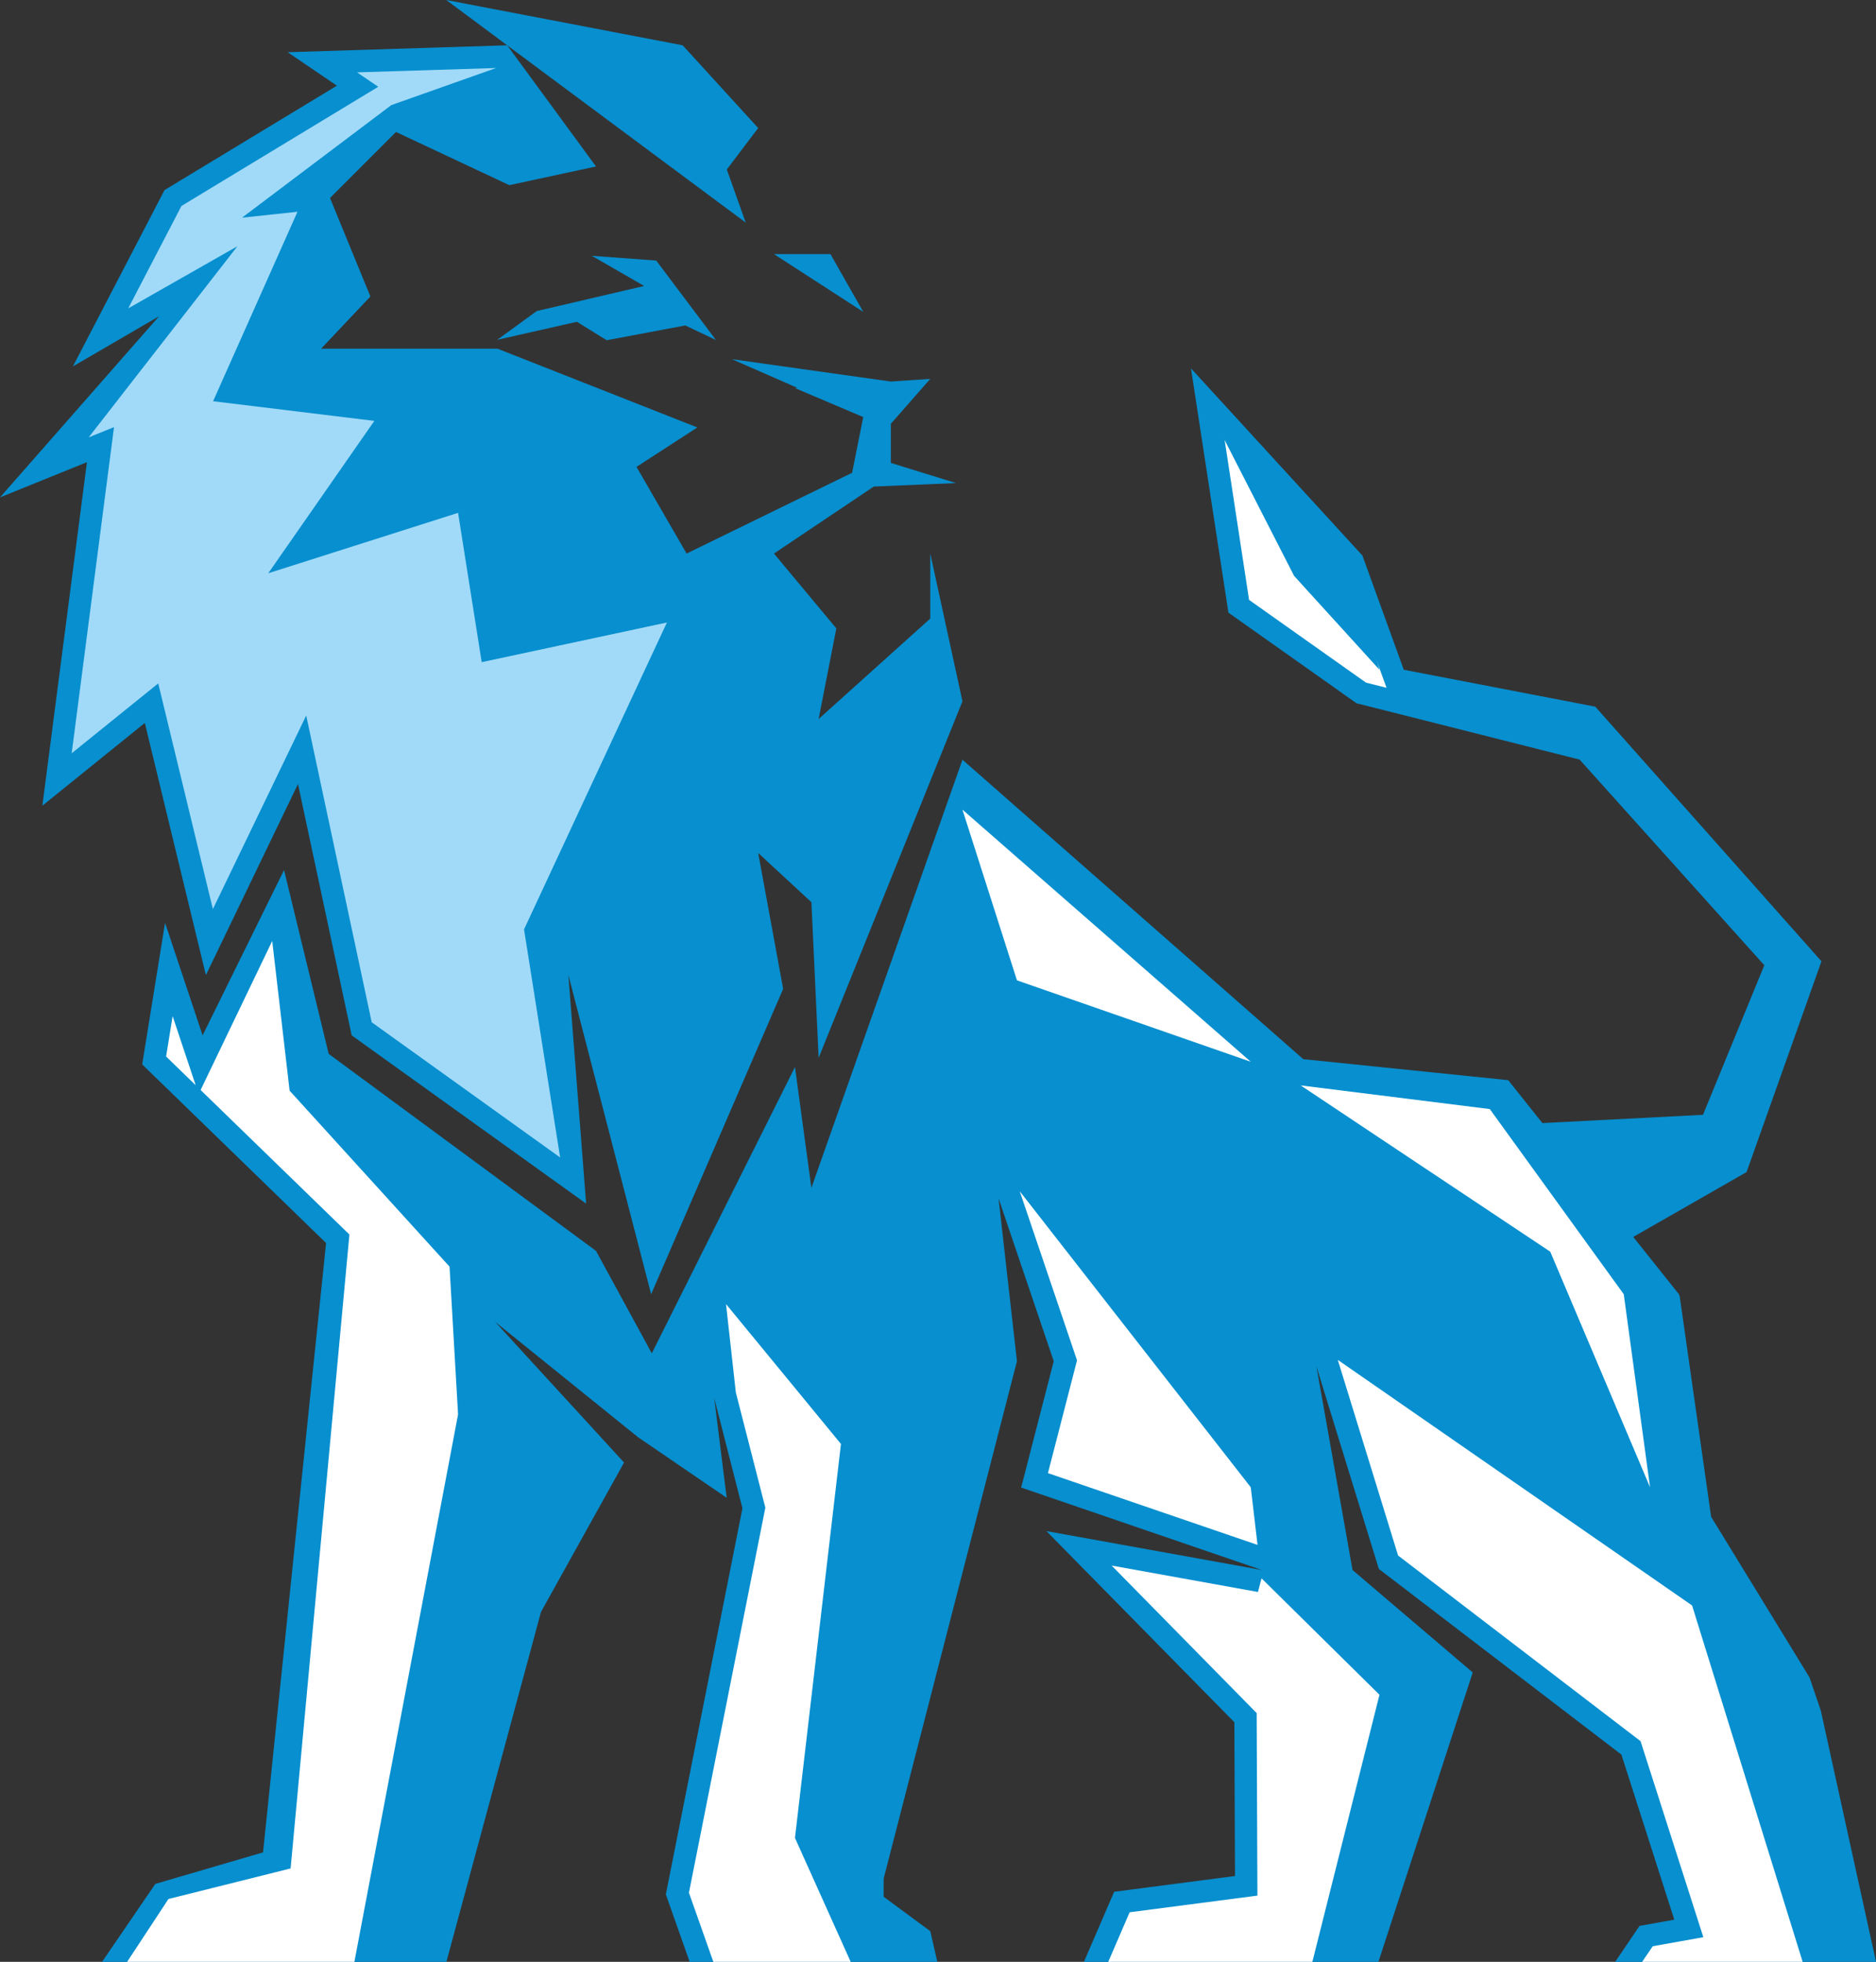 <svg id="Ebene_1" data-name="Ebene 1" xmlns="http://www.w3.org/2000/svg" viewBox="0 0 686.48 718"><rect x="0" y="0" width="686.48" height="718" fill="#333333" stroke="none"/><defs><style>.cls-1{fill:#078fcf;}.cls-2{fill:#fff;}.cls-3{fill:#a1daf8;}</style></defs><title>hero_lion2</title><polygon class="cls-1" points="272.88 81.47 265.96 62.02 277.44 46.86 249.81 16.58 163.29 0 272.88 81.47"/><polygon class="cls-1" points="283.21 93 315.9 114.15 303.88 93 283.21 93"/><polygon class="cls-1" points="105.26 19.11 123.28 31.36 60.2 69.57 26.68 134.1 58.2 115.75 0 182.04 31.81 169.15 15.5 294.87 52.99 264.59 75.34 356.87 109.04 286.94 128.69 378.93 214.48 440.5 207.99 356.87 238.27 473.66 286.58 361.92 277.44 312.17 296.91 330.19 299.56 387.15 352.19 256.66 340.41 202.59 340.41 226.38 299.56 263.15 306.04 229.98 283.21 202.59 319.74 178.07 349.82 176.8 325.99 169.42 325.99 155.09 340.41 138.66 325.99 139.64 267.83 131.45 291.81 141.97 290.9 142.03 315.88 152.64 311.81 173.03 251.25 202.59 232.92 170.87 255.18 156.44 182.04 127.61 117.5 127.61 135.54 108.5 120.76 72.46 144.91 48.3 186.37 67.77 218.09 60.92 185.6 16.58 105.26 19.11"/><polygon class="cls-1" points="235.71 104.66 196.42 113.84 181.95 124.37 211.1 117.77 222 124.52 250.77 119.11 261.99 124.44 240.13 95.36 216.56 93.62 235.71 104.66"/><polygon class="cls-1" points="449.51 224.22 496.38 257.38 578.02 278 645.61 353.26 623.17 408 564.41 411.03 551.89 395.32 476.91 387.64 352.19 278.05 296.91 434.73 290.9 390.52 238.51 495.29 218.09 457.8 120.28 385.71 103.94 318.42 74.14 378.93 60.4 337.75 52.03 389.56 119.32 454.92 96.25 677.94 56.84 689.47 37.35 718 163.35 718 197.96 589.94 228.36 535.27 216.3 522.1 191.53 495.07 181.17 483.76 191.76 492.31 233.51 526.02 265.91 548.16 261.35 511.64 271.68 552.01 243.65 693.32 252.36 718 343 718 340.41 706.77 323.35 694.18 323.35 687.55 372.13 498.18 365.4 438.58 385.59 498.18 373.67 544.42 461.77 574.6 382.91 560.35 451.69 630.32 451.92 686.59 407.7 692.36 396.64 718 504.4 718 538.91 612.09 508.15 585.87 494.93 574.6 481.72 500.1 504.56 574.21 593.32 642.16 612.67 702.57 599.95 704.85 591.03 718 686.49 718 666.28 626.03 662.15 613.9 626.15 555.13 614.67 474.55 614.37 473.67 597.65 452.7 639.12 428.96 666.52 351.82 583.76 258.63 513.68 245.12 498.54 203.31 435.81 134.82 449.51 224.22"/><polygon class="cls-2" points="372.13 358.79 457.69 388.59 352.18 296.31 372.13 358.79"/><polygon class="cls-2" points="567.27 458.09 603.8 544.32 594.18 473.67 545.16 405.9 475.95 397.24 567.27 458.09"/><path class="cls-2" d="M677.78,567.66l10.82,10.51-8.43-25.29Zm396.29-167.11,42.78,30.28,7.53,1.9-16-44.1L1065,341.2Z" transform="translate(-617 -181)"/><polygon class="cls-1" points="473.54 210.76 504.79 245.12 493.73 204.51 440.86 146.84 473.54 210.76"/><polygon class="cls-2" points="459.85 626.96 460.12 693.76 413.36 699.86 405.54 718 480.23 718 504.79 620.26 461.62 577.64 460.32 582.64 406.78 572.97 459.85 626.96"/><polygon class="cls-2" points="394.11 497.86 383.47 539.14 460.17 565.41 457.69 544.32 373.14 435.96 394.11 497.86"/><polygon class="cls-2" points="511.6 569.3 600.32 637.23 623.3 708.98 604.78 712.29 600.9 718 659.64 718 619.18 587.57 489.53 497.69 511.6 569.3"/><polygon class="cls-2" points="269.26 509.61 280.06 551.78 252.1 692.71 261.03 718 311.29 718 290.9 672.65 307.73 528.46 265.67 477.27 269.26 509.61"/><polygon class="cls-2" points="73.41 398.92 127.86 451.82 106.34 683.82 61.64 695 46.52 718 129.68 718 167.62 517.64 164.5 463.57 105.98 399.17 99.61 344.38 73.41 398.92"/><polygon class="cls-3" points="130.65 26.49 138.41 31.76 66.4 75.38 46.92 112.86 86.88 90.12 32.44 160.08 41.72 156.32 26.23 275.69 57.9 250.12 77.9 332.72 112.05 261.87 136.02 374.13 204.97 423.62 191.76 340.14 244.04 227.82 176.27 242.34 167.62 187.69 98.17 209.8 136.98 154.04 77.98 146.84 108.86 77.5 88.56 79.67 143.19 38.47 181.55 24.89 130.65 26.49"/></svg>